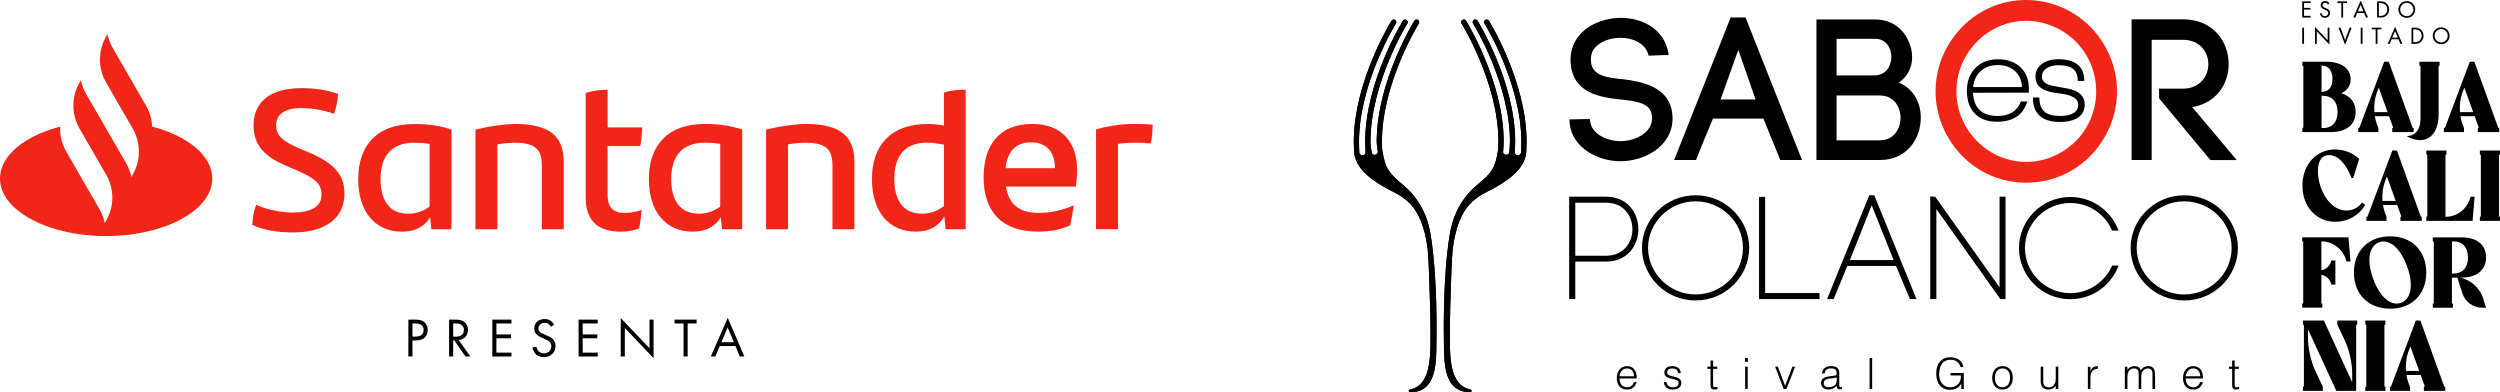 <?xml version="1.0" encoding="UTF-8"?>
<svg id="Capa_2" data-name="Capa 2" xmlns="http://www.w3.org/2000/svg" viewBox="0 0 1337.96 209.93">
  <defs>
    <style>
      .cls-1, .cls-2 {
        stroke-width: 0px;
      }

      .cls-2 {
        fill: #f22618;
      }
    </style>
  </defs>
  <g id="Layer_1" data-name="Layer 1">
    <g>
      <g>
        <g>
          <path class="cls-1" d="m796.84,11.09c-.42-.68-1.27-.86-1.93-.45-.66.41-.86,1.29-.44,1.96l.04.08.17.26c.15.24.35.58.63,1.05.53.93,1.3,2.3,2.23,4.05,1.85,3.46,4.32,8.43,6.79,14.38,4.94,11.91,9.87,27.76,9.87,43.42,0,3.98-.17,5.77-.17,5.77-.04.81-.76,1.45-1.67,1.45s-1.7-.68-1.7-1.51c0-.14.24-2.47.24-5.7,0-16.26-5.06-32.4-10.08-44.52-5.03-12.11-10.05-20.2-10.08-20.24-.41-.68-1.28-.86-1.94-.45-.66.41-.85,1.29-.43,1.96l.05.08.17.26c.14.24.35.58.62,1.05.53.93,1.3,2.3,2.23,4.04,1.85,3.46,4.32,8.44,6.8,14.39,4.95,11.91,9.88,27.76,9.87,43.42h0c0,1.77-.4,5.9-.4,5.9-.19.64-.82,1.12-1.6,1.12-.93,0-1.69-.68-1.69-1.51,0-.03.33-3.81.33-5.51,0-16.26-5.06-32.4-10.09-44.52-5.02-12.11-10.05-20.2-10.07-20.24-.42-.68-1.28-.86-1.95-.45-.66.41-.85,1.29-.44,1.96l.05.08.16.26c.14.24.35.58.61,1.05.54.93,1.32,2.3,2.24,4.04,1.86,3.46,4.32,8.44,6.8,14.39,4.96,11.91,9.89,27.76,9.87,43.42,0,1.21-.04,2.43-.1,3.63-.05.4-.12.82-.15,1.27-1.53,9.47-3.44,11.86-10.9,18.04-7.46,6.18-12.97,14.79-14.92,26.83-3.88,23.96-3.11,54.74-3.1,57.67.03,12.25.35,26.65,14.23,26.65.3,0,.54-.33.54-.75,0-.39-.26-.66-.54-.71-9.74-1.81-10.4-13.83-10.84-18.71-.71-7.65.41-47.08,1.3-56.4,3.15-24.85,13.52-28.03,21.61-32.39,14.54-7.84,17.19-14.62,17.69-19,.1-.81.12-1.51.12-2.09.07-1.35.13-2.68.13-4.03-.01-16.26-5.06-32.4-10.09-44.52-5.03-12.11-10.05-20.18-10.08-20.24Z"/>
          <path class="cls-1" d="m750.73,98.79c-7.45-6.18-9.35-8.57-10.9-18.04-.04-.46-.1-.87-.14-1.27-.07-1.2-.11-2.42-.11-3.63,0-15.66,4.93-31.51,9.87-43.42,2.48-5.95,4.95-10.93,6.8-14.39.92-1.74,1.7-3.11,2.24-4.04.26-.47.46-.81.62-1.05l.16-.26.05-.08c.4-.67.21-1.55-.45-1.96-.65-.42-1.52-.23-1.94.45-.03.04-5.04,8.13-10.06,20.24-5.04,12.12-10.08,28.26-10.09,44.52,0,1.7.63,5.49.63,5.51,0,.83-.75,1.51-1.7,1.51-.78,0-1.4-.47-1.59-1.12,0,0-.7-4.14-.7-5.9h.03c0-15.66,4.91-31.51,9.86-43.42,2.47-5.95,4.94-10.93,6.79-14.39.94-1.74,1.7-3.11,2.23-4.04.27-.47.49-.81.63-1.05l.16-.26.06-.08c.41-.67.22-1.55-.44-1.96-.67-.42-1.53-.23-1.95.45-.02.04-5.05,8.13-10.07,20.24-5.03,12.12-10.09,28.26-10.09,44.52,0,3.24.23,5.57.23,5.7,0,.84-.76,1.51-1.69,1.51s-1.64-.64-1.69-1.45c0,0-.16-1.79-.16-5.77,0-15.66,4.92-31.51,9.86-43.42,2.47-5.95,4.95-10.93,6.8-14.38.94-1.75,1.7-3.11,2.24-4.05.27-.47.47-.81.63-1.05l.15-.26.07-.08c.4-.67.2-1.55-.46-1.96-.66-.42-1.51-.23-1.92.45-.04.06-5.05,8.13-10.09,20.24-5.03,12.12-10.07,28.26-10.08,44.52,0,1.35.06,2.68.13,4.03,0,.58.04,1.27.13,2.09.48,4.38,3.14,11.17,17.68,19,8.1,4.35,18.46,7.54,21.62,32.39.87,9.32,2.01,48.75,1.29,56.4-.46,4.88-1.12,16.9-10.84,18.71-.3.06-.55.33-.55.71,0,.42.24.75.55.75,13.87,0,14.19-14.4,14.22-26.65,0-2.92.78-33.71-3.1-57.67-1.94-12.04-7.47-20.65-14.92-26.83Z"/>
          <path class="cls-1" d="m796.84,11.09c-.42-.68-1.27-.86-1.93-.45-.66.41-.86,1.29-.44,1.96l.04.08.17.26c.15.24.35.58.63,1.05.53.93,1.3,2.3,2.23,4.05,1.85,3.46,4.32,8.43,6.79,14.38,4.94,11.91,9.87,27.76,9.87,43.42,0,3.98-.17,5.77-.17,5.77-.04.81-.76,1.45-1.67,1.45s-1.7-.68-1.7-1.51c0-.14.24-2.47.24-5.7,0-16.26-5.06-32.4-10.08-44.52-5.03-12.11-10.05-20.2-10.08-20.24-.41-.68-1.28-.86-1.94-.45-.66.41-.85,1.29-.43,1.96l.05.08.17.26c.14.24.35.58.62,1.05.53.93,1.3,2.3,2.23,4.04,1.85,3.46,4.32,8.44,6.8,14.39,4.95,11.91,9.88,27.76,9.87,43.42h0c0,1.77-.4,5.9-.4,5.9-.19.64-.82,1.12-1.6,1.12-.93,0-1.69-.68-1.69-1.51,0-.03.33-3.81.33-5.51,0-16.26-5.06-32.4-10.09-44.52-5.02-12.11-10.05-20.2-10.07-20.24-.42-.68-1.28-.86-1.95-.45-.66.41-.85,1.29-.44,1.96l.05.08.16.26c.14.24.35.58.61,1.05.54.93,1.32,2.3,2.24,4.04,1.86,3.46,4.32,8.44,6.8,14.39,4.96,11.91,9.89,27.76,9.87,43.42,0,1.21-.04,2.43-.1,3.63-.05.4-.12.82-.15,1.27-1.53,9.47-3.44,11.86-10.9,18.04-7.46,6.18-12.97,14.79-14.92,26.83-3.88,23.96-3.11,54.74-3.1,57.67.03,12.25.35,26.65,14.23,26.65.3,0,.54-.33.54-.75,0-.39-.26-.66-.54-.71-9.74-1.81-10.4-13.83-10.84-18.71-.71-7.65.41-47.08,1.3-56.4,3.15-24.85,13.52-28.03,21.61-32.39,14.54-7.84,17.19-14.62,17.69-19,.1-.81.12-1.51.12-2.09.07-1.35.13-2.68.13-4.03-.01-16.26-5.06-32.4-10.09-44.52-5.03-12.11-10.05-20.18-10.08-20.24Z"/>
          <path class="cls-1" d="m750.73,98.79c-7.45-6.18-9.35-8.57-10.9-18.04-.04-.46-.1-.87-.14-1.27-.07-1.2-.11-2.42-.11-3.63,0-15.66,4.93-31.51,9.87-43.42,2.48-5.95,4.95-10.93,6.8-14.39.92-1.74,1.7-3.11,2.24-4.04.26-.47.46-.81.62-1.05l.16-.26.05-.08c.4-.67.21-1.55-.45-1.96-.65-.42-1.52-.23-1.94.45-.03.04-5.04,8.13-10.06,20.24-5.04,12.12-10.08,28.26-10.09,44.52,0,1.7.63,5.49.63,5.51,0,.83-.75,1.51-1.7,1.51-.78,0-1.4-.47-1.59-1.12,0,0-.7-4.14-.7-5.9h.03c0-15.66,4.91-31.51,9.86-43.42,2.47-5.95,4.94-10.93,6.79-14.39.94-1.74,1.7-3.11,2.23-4.04.27-.47.49-.81.63-1.05l.16-.26.06-.08c.41-.67.22-1.55-.44-1.96-.67-.42-1.53-.23-1.95.45-.02.04-5.05,8.13-10.07,20.24-5.03,12.12-10.09,28.26-10.09,44.52,0,3.24.23,5.57.23,5.7,0,.84-.76,1.51-1.69,1.51s-1.64-.64-1.69-1.45c0,0-.16-1.79-.16-5.77,0-15.66,4.92-31.51,9.86-43.42,2.47-5.95,4.95-10.93,6.8-14.38.94-1.75,1.7-3.11,2.24-4.05.27-.47.47-.81.63-1.05l.15-.26.07-.08c.4-.67.2-1.55-.46-1.96-.66-.42-1.51-.23-1.92.45-.04.06-5.05,8.13-10.09,20.24-5.03,12.12-10.07,28.26-10.08,44.52,0,1.35.06,2.68.13,4.03,0,.58.04,1.27.13,2.09.48,4.38,3.14,11.17,17.68,19,8.1,4.35,18.46,7.54,21.62,32.39.87,9.32,2.01,48.75,1.29,56.4-.46,4.88-1.12,16.9-10.84,18.71-.3.06-.55.33-.55.71,0,.42.24.75.55.75,13.87,0,14.19-14.4,14.22-26.65,0-2.92.78-33.71-3.1-57.67-1.94-12.04-7.47-20.65-14.92-26.83Z"/>
        </g>
        <g>
          <path class="cls-1" d="m867.26,75.54c-6.99,0-15.49-3.67-16.24-10.67v.44l-.12-1.62-10.95.2.09,2.05c1.4,13.46,15.5,20.35,27.12,20.35,13.56,0,27.98-8.4,27.98-22.94,0-1.48-.22-3.32-.55-4.95-2.91-12.03-15.7-14.73-26.05-16.02-8.06-.74-16.56-1.71-17.1-9.46-.21-2.58.33-5.05,1.83-7,3.03-3.86,8.61-5.59,13.67-5.69,6.57-.12,13.88,2.8,15.38,9.56l10.76-.42c-1.94-13.77-13.98-19.8-25.59-19.8-8.72,0-17.76,3.45-22.82,10-3.23,4.2-4.52,9.25-4.08,14.31v-.12c1.19,15.72,14.96,18.3,26.68,19.49,7.54.75,15.28,1.72,16.58,7.41.2.98.31,1.83.31,2.58,0,7.76-8.81,12.29-16.89,12.29Z"/>
          <path class="cls-1" d="m916.76,63.46h26.99l9.03,22.18h11.63l-30.23-76.3h-7.95l-30.25,76.3h11.73c2.37-6.24,6.14-15.28,9.05-22.18Zm13.55-36.77l9.24,26.56h-18.72l9.48-26.56Z"/>
          <path class="cls-1" d="m1016.25,44.21c7.53-5.38,8.51-13.99,5.5-21.41-2.81-6.98-8.83-12.38-18.29-12.38h-31.32v75.22h34c14.42,0,21.84-11.4,21.84-22.71,0-7.09-3.1-15.05-11.73-18.72Zm-33.35-23.45h20.56c11.82,0,11.61,19.59-.21,19.59h-20.35v-19.59Zm23.24,54.33h-23.24v-23.99h23.24c7.31,0,10.99,6.01,10.99,11.94s-3.67,12.05-10.99,12.05Z"/>
          <path class="cls-1" d="m1151.53,21.31h16.69c9.13,0,13.66,6.57,13.66,13.02s-4.52,13.12-13.66,13.12h-12.71v5.15l27.43,33.05h14.11l-23.78-28.3c12.91-2.26,19.48-12.38,19.48-23.02,0-11.94-8.18-24-24.52-24h-27.44v75.31h10.75V21.31Z"/>
          <path class="cls-1" d="m1078.49,62.93c3.05-1.66,5.22-4.54,6.47-8.63h-3.39c-2.01,5.19-6.18,7.77-12.49,7.77-8.33,0-12.71-4.12-13.16-12.41l29.89-.08v-2.28c0-4.75-1.52-8.54-4.51-11.34-3.02-2.83-7.02-4.23-12.03-4.23s-9.06,1.55-12.07,4.64c-3.03,3.11-4.55,7.17-4.55,12.19s1.32,9.09,3.98,11.96c2.83,3.1,6.96,4.64,12.3,4.64,3.71,0,6.9-.74,9.55-2.23Zm-18.36-24.97c2.39-2.1,5.43-3.14,9.14-3.14s6.72,1.04,9.05,3.14c2.33,2.09,3.61,4.98,3.83,8.63h-26.17c.41-3.65,1.78-6.54,4.15-8.63Z"/>
          <path class="cls-1" d="m1109.1,60.84c-1.71.83-3.85,1.23-6.49,1.23-3.87,0-6.7-.77-8.49-2.35-1.79-1.56-2.69-4.08-2.69-7.52h-3.45c0,8.72,4.86,13.08,14.57,13.08,3.57,0,6.51-.63,8.84-1.88,2.85-1.61,4.3-4.08,4.3-7.38,0-4.72-3.19-7.62-9.55-8.71-3.49-.61-5.8-1.02-6.93-1.25-4.27-.73-6.41-2.43-6.41-5.04,0-1.98.96-3.56,2.88-4.69,1.64-.97,3.68-1.44,6.07-1.44,3.58,0,6.17.65,7.77,1.99,1.63,1.33,2.43,3.49,2.43,6.44h3.53c0-7.75-4.69-11.64-14.05-11.64-3.23,0-5.96.73-8.17,2.22-2.62,1.67-3.93,4.09-3.93,7.12,0,4.67,3.27,7.5,9.82,8.52,4.04.59,6.23.94,6.54,1.03,4.36,1,6.54,2.83,6.54,5.45,0,2.13-1.03,3.73-3.14,4.82Z"/>
          <path class="cls-1" d="m859.55,105.27h-19.76v54.79h3.28v-20.06h16.48c5.68,0,10.07-2.17,12.96-5.46,2.89-3.28,4.32-7.6,4.32-11.91,0-4.31-1.43-8.63-4.32-11.91-2.89-3.28-7.29-5.46-12.96-5.45Zm10.56,27.18c-2.34,2.64-5.79,4.4-10.56,4.41h-16.48v-28.37h16.48c4.78.01,8.22,1.77,10.56,4.4,2.33,2.64,3.53,6.21,3.53,9.78s-1.19,7.14-3.53,9.77Z"/>
          <path class="cls-1" d="m907.41,104.51c-7.86,0-15.09,3.14-20.24,8.29-5.13,5.08-8.42,12.11-8.42,19.85s3.29,14.79,8.42,19.86c5.15,5.16,12.38,8.28,20.24,8.28,7.94,0,15.1-3.12,20.31-8.27,5.14-5.09,8.43-12.12,8.43-19.87s-3.29-14.78-8.43-19.85c-5.22-5.16-12.37-8.3-20.31-8.29Zm18.03,45.68c-4.62,4.56-11.03,7.39-18.03,7.39s-13.32-2.82-17.94-7.39c-4.55-4.51-7.45-10.65-7.45-17.53s2.89-13.02,7.45-17.53c4.63-4.56,10.95-7.39,17.94-7.39s13.4,2.83,18.03,7.39c4.54,4.5,7.36,10.65,7.36,17.53s-2.82,13.03-7.36,17.53Z"/>
          <polygon class="cls-1" points="944.67 105.35 942.41 105.35 941.4 105.35 941.4 160.06 942.41 160.06 972.78 160.06 973.79 160.06 973.79 157.84 973.79 156.83 944.67 156.83 944.67 105.35"/>
          <path class="cls-1" d="m1001.76,104.51l-.06-.14-.06.14h-1.23l-22.58,55.55h3.5l7.35-17.72h26.05l7.44,17.72h3.49l-22.57-55.55h-1.33Zm-11.72,34.68l11.66-29.34,11.75,29.34h-23.42Z"/>
          <polygon class="cls-1" points="1036.31 111.88 1070.54 160.06 1072.12 160.06 1072.16 160.11 1072.16 160.06 1072.31 160.06 1073.33 160.06 1073.33 105.27 1071.14 105.27 1070.13 105.27 1070.13 153.75 1035.69 105.31 1034.13 105.2 1033.03 105.12 1033.03 160.06 1034.05 160.06 1035.29 160.06 1036.31 160.06 1036.31 111.88"/>
          <path class="cls-1" d="m1108.02,108.65c6.7,0,12.79,2.67,17.17,7.09,2.01,2.02,3.72,4.43,4.9,7.08l.26.6h3.52l-.6-1.4c-1.37-3.22-3.38-6.11-5.79-8.53-4.98-5.01-11.83-8.07-19.46-8.07s-14.48,3.06-19.46,8.07c-4.89,4.92-8.04,11.73-8.04,19.25s3.15,14.4,8.04,19.32c4.98,5.01,11.83,8.07,19.46,8.07s14.48-3.06,19.46-8.07c2.41-2.42,4.42-5.31,5.79-8.53l.6-1.4h-3.52l-.26.6c-1.18,2.66-2.89,4.97-4.9,7.01-4.39,4.41-10.48,7.16-17.17,7.16s-12.78-2.75-17.17-7.16h0c-4.38-4.35-7.14-10.35-7.14-17s2.76-12.58,7.14-17.01c4.39-4.41,10.48-7.09,17.17-7.09Z"/>
          <path class="cls-1" d="m1189.25,112.81c-5.21-5.16-12.38-8.3-20.31-8.29-7.87,0-15.1,3.14-20.25,8.29h0c-5.13,5.08-8.43,12.1-8.43,19.85s3.29,14.79,8.43,19.86c5.15,5.16,12.38,8.28,20.25,8.28,7.94,0,15.1-3.12,20.31-8.27,5.13-5.09,8.44-12.12,8.44-19.87s-3.31-14.78-8.43-19.85Zm-2.3,37.39c-4.61,4.56-11.01,7.39-18.01,7.39s-13.33-2.82-17.96-7.39c-4.55-4.51-7.45-10.65-7.45-17.53s2.89-13.02,7.45-17.53c4.63-4.56,10.95-7.39,17.96-7.39s13.4,2.83,18.01,7.39c4.56,4.51,7.38,10.65,7.38,17.53s-2.82,13.03-7.38,17.53Z"/>
          <path class="cls-1" d="m874.6,197.63c-.93-1.13-2.22-1.69-3.86-1.69-.86,0-1.62.16-2.3.49-.67.33-1.24.78-1.71,1.36-.47.57-.83,1.25-1.08,2.01-.25.77-.38,1.59-.38,2.46s.11,1.69.32,2.45c.21.76.54,1.42.99,1.98.44.56,1.01,1,1.7,1.32.69.32,1.51.48,2.46.48.75,0,1.41-.1,1.97-.3.57-.2,1.06-.48,1.47-.84.42-.36.76-.78,1.04-1.26.28-.48.5-1.01.67-1.57h-1.54c-.21.87-.64,1.55-1.29,2.02-.64.48-1.42.71-2.32.71-.66,0-1.24-.13-1.75-.38-.5-.25-.92-.59-1.25-1.01-.33-.42-.58-.92-.75-1.49-.17-.57-.25-1.18-.25-1.83h9.24c.02-2.14-.44-3.78-1.38-4.91Zm-7.86,3.76c.06-.57.19-1.1.39-1.61.2-.51.46-.95.79-1.33.33-.38.73-.69,1.19-.92.47-.23,1.01-.35,1.62-.35s1.16.11,1.63.33c.47.22.87.52,1.18.9.31.38.55.82.71,1.33.16.51.24,1.06.24,1.64h-7.77Z"/>
          <path class="cls-1" d="m897.87,202.2c-.57-.25-1.18-.45-1.84-.59-.66-.14-1.27-.29-1.84-.47-.57-.18-1.04-.41-1.41-.69-.38-.28-.56-.69-.56-1.23,0-.61.23-1.11.69-1.48.46-.38,1.13-.56,2-.56s1.6.19,2.17.56c.57.38.92,1.02,1.04,1.94h1.4c-.17-1.35-.65-2.31-1.46-2.88-.8-.57-1.85-.86-3.14-.86s-2.36.32-3.09.95c-.73.64-1.09,1.45-1.09,2.45,0,.78.19,1.39.56,1.82.37.43.85.76,1.41.99.57.23,1.18.4,1.84.52.66.11,1.27.25,1.84.41.57.16,1.04.38,1.41.67.38.28.56.72.56,1.3,0,.29-.06.57-.18.83-.12.26-.3.49-.54.7-.24.21-.54.37-.91.49-.37.12-.81.18-1.31.18-1.04,0-1.84-.21-2.4-.63-.56-.42-.95-1.14-1.16-2.17h-1.4c.03.57.15,1.1.37,1.59.21.49.51.92.9,1.29.38.37.85.66,1.39.86.54.21,1.17.31,1.87.31s1.35-.07,1.94-.22c.59-.15,1.1-.36,1.53-.65.43-.29.77-.66,1.01-1.09.24-.44.37-.94.37-1.51,0-.77-.19-1.36-.56-1.79-.38-.43-.85-.77-1.41-1.02Z"/>
          <path class="cls-1" d="m918.02,207.24c-.29,0-.52-.03-.68-.09s-.28-.16-.36-.3c-.08-.14-.12-.31-.14-.53-.02-.21-.02-.47-.02-.76v-8.16h2.23v-1.15h-2.23v-3.31h-1.38v3.31h-1.68v1.15h1.68v8.71c0,.89.18,1.5.54,1.85.36.34.88.52,1.58.52.34,0,.64-.04.92-.12.28-.08.5-.13.67-.16v-1.13c-.18.05-.37.08-.56.11-.19.03-.38.05-.56.05Z"/>
          <rect class="cls-1" x="933.97" y="196.26" width="1.38" height="11.9"/>
          <rect class="cls-1" x="933.9" y="191.62" width="1.52" height="2.04"/>
          <polygon class="cls-1" points="955.36 206.46 951.5 196.26 950.01 196.26 954.56 208.16 956.1 208.16 960.72 196.26 959.22 196.26 955.36 206.46"/>
          <path class="cls-1" d="m984.63,207.14c-.19-.15-.29-.49-.29-1.02v-6.48c0-.69-.11-1.27-.33-1.75-.22-.47-.53-.85-.92-1.14-.39-.28-.85-.49-1.38-.62-.53-.13-1.09-.2-1.69-.2-.64,0-1.25.07-1.83.22-.57.15-1.08.38-1.52.69-.44.31-.79.72-1.07,1.22-.28.5-.44,1.1-.48,1.8h1.4c.06-.52.19-.95.38-1.3s.44-.62.74-.83c.3-.21.65-.35,1.04-.44.4-.08.84-.13,1.31-.13,1.07,0,1.83.23,2.29.68.45.45.68,1.03.68,1.74,0,.21-.03.45-.08.7-.05.25-.19.43-.42.54-.23.11-.52.19-.88.25-.36.06-.67.11-.93.14l-1.91.25c-2.77.37-4.16,1.56-4.16,3.58,0,.58.11,1.08.32,1.51.21.42.51.78.87,1.07.37.29.79.51,1.27.64.48.14.99.21,1.5.21.87,0,1.69-.17,2.44-.51.75-.34,1.42-.83,2-1.47,0,.21.02.42.05.61.03.19.09.37.17.53.08.16.19.3.33.41.14.12.32.19.55.22.2.05.41.07.62.07.2,0,.4-.03.61-.09.21-.06.36-.11.47-.14v-1.08c-.58.21-.97.25-1.16.1Zm-1.66-3.37c0,.6-.12,1.11-.37,1.55-.25.44-.57.8-.98,1.08-.41.28-.87.49-1.39.63-.52.14-1.06.21-1.61.21-.32,0-.64-.04-.95-.13-.32-.08-.59-.21-.83-.39-.24-.18-.43-.4-.57-.67-.15-.27-.22-.59-.22-.95,0-.81.29-1.42.88-1.82.59-.4,1.41-.64,2.47-.71.6-.05,1.19-.11,1.79-.18.6-.08,1.19-.24,1.77-.48v1.86Z"/>
          <rect class="cls-1" x="1000.57" y="191.62" width="1.38" height="16.54"/>
          <path class="cls-1" d="m1043.91,200.95h5.58c-.02.63-.07,1.23-.17,1.79-.1.57-.28,1.11-.54,1.63-.28.54-.6.99-.99,1.36-.38.37-.8.67-1.24.9-.44.23-.9.39-1.38.49-.48.1-.93.15-1.38.15-.95,0-1.8-.18-2.54-.55-.74-.37-1.37-.87-1.88-1.49-.51-.63-.91-1.36-1.17-2.18-.27-.83-.4-1.7-.4-2.62,0-1.16.12-2.23.36-3.21.24-.97.61-1.81,1.12-2.5.5-.7,1.15-1.24,1.93-1.62.78-.38,1.72-.57,2.8-.57.61,0,1.2.09,1.77.26.57.18,1.08.43,1.54.76.46.33.85.74,1.18,1.23.33.49.56,1.04.7,1.65h1.61c-.18-.89-.48-1.66-.9-2.31-.41-.65-.92-1.19-1.53-1.63-.6-.44-1.29-.76-2.04-.98-.76-.21-1.58-.32-2.45-.32-1.3,0-2.43.22-3.39.67-.96.44-1.76,1.05-2.39,1.83-.64.77-1.11,1.69-1.41,2.73-.31,1.05-.46,2.18-.46,3.39,0,1.47.18,2.76.54,3.86.36,1.1.86,2.02,1.5,2.75.64.73,1.41,1.28,2.3,1.64.89.37,1.85.55,2.9.55.81,0,1.54-.08,2.18-.23.64-.15,1.21-.37,1.7-.65.49-.28.92-.63,1.3-1.03.37-.41.71-.85,1-1.34v2.83h1.33v-8.55h-7.08v1.33Z"/>
          <path class="cls-1" d="m1075.85,197.76c-.46-.56-1.03-1-1.72-1.33-.69-.33-1.5-.49-2.44-.49s-1.72.16-2.41.49c-.69.33-1.26.78-1.72,1.34-.46.57-.81,1.23-1.03,1.99-.23.76-.34,1.57-.34,2.45,0,1.04.14,1.95.44,2.74.29.78.69,1.43,1.18,1.95.5.52,1.08.91,1.75,1.17.67.26,1.38.4,2.15.41.83,0,1.58-.15,2.26-.45.68-.3,1.26-.72,1.75-1.28.48-.55.85-1.21,1.11-1.98.26-.77.39-1.62.39-2.57,0-.87-.11-1.69-.33-2.46-.22-.77-.56-1.43-1.02-1.99Zm-.34,6.31c-.15.6-.39,1.13-.71,1.61-.32.47-.74.85-1.25,1.14-.51.28-1.13.43-1.85.43-.66,0-1.24-.12-1.75-.37-.51-.25-.93-.59-1.26-1.03-.34-.44-.59-.98-.77-1.6-.18-.62-.26-1.3-.26-2.03,0-.64.08-1.27.23-1.87.15-.61.39-1.14.71-1.61.32-.47.74-.84,1.25-1.13.51-.28,1.13-.43,1.85-.43s1.36.13,1.86.39c.5.26.92.62,1.24,1.07.32.45.56.98.71,1.6.15.61.23,1.27.23,1.98,0,.64-.08,1.26-.23,1.86Z"/>
          <path class="cls-1" d="m1100.2,202.74c0,.66-.08,1.26-.25,1.82-.17.55-.41,1.03-.71,1.42-.31.4-.68.71-1.14.93-.45.22-.96.33-1.53.33-1.09,0-1.87-.27-2.34-.82-.48-.54-.71-1.33-.71-2.36v-7.81h-1.38v7.84c0,.63.07,1.21.22,1.73.15.53.38.99.71,1.39.33.4.76.71,1.3.93.54.22,1.2.33,2,.33.52,0,.98-.07,1.38-.2.4-.13.75-.29,1.04-.48.3-.19.56-.4.79-.63.23-.23.44-.45.62-.67v1.65h1.38v-11.9h-1.38v6.48Z"/>
          <path class="cls-1" d="m1118.82,198.49h-.05v-2.23h-1.38v11.9h1.38v-5.84c0-.66.06-1.29.17-1.9.11-.61.32-1.13.62-1.57.3-.44.7-.8,1.21-1.06.51-.26,1.15-.38,1.93-.37v-1.49c-1,0-1.8.19-2.4.56-.61.38-1.1,1.04-1.48,1.99Z"/>
          <path class="cls-1" d="m1152.73,197.4c-.26-.44-.63-.79-1.11-1.06-.48-.27-1.13-.4-1.94-.4-.86,0-1.62.19-2.29.56-.67.38-1.2.95-1.6,1.73-.12-.32-.27-.62-.45-.9-.18-.28-.4-.52-.67-.72-.27-.21-.59-.37-.98-.49-.38-.12-.85-.18-1.4-.18-.78,0-1.5.18-2.16.54-.66.36-1.16.88-1.52,1.57h-.05v-1.79h-1.38v11.9h1.38v-6.41c0-.24.01-.51.03-.8.02-.29.07-.58.13-.87.06-.29.14-.57.24-.84.1-.27.23-.5.38-.7.35-.46.76-.8,1.23-1.02.47-.22.95-.33,1.46-.33.98,0,1.65.25,2.01.74.36.49.54,1.16.54,2.02v8.23h1.38v-6.41c0-.24.01-.51.03-.8.02-.29.07-.58.13-.87.06-.29.14-.57.24-.84s.23-.5.38-.7c.35-.46.76-.8,1.23-1.02.47-.22.95-.33,1.46-.33.98,0,1.65.25,2.01.74.36.49.54,1.16.54,2.02v8.23h1.38v-7.51c0-.6-.04-1.18-.13-1.75-.08-.57-.26-1.07-.52-1.5Z"/>
          <path class="cls-1" d="m1177.64,197.63c-.93-1.13-2.22-1.69-3.86-1.69-.86,0-1.62.16-2.3.49-.67.33-1.24.78-1.71,1.36-.47.57-.83,1.25-1.08,2.01-.25.77-.38,1.59-.38,2.46s.11,1.69.32,2.45c.21.76.54,1.42.99,1.98.44.56,1.01,1,1.7,1.32.69.32,1.51.48,2.46.48.75,0,1.41-.1,1.97-.3.57-.2,1.06-.48,1.47-.84.42-.36.76-.78,1.04-1.26.28-.48.5-1.01.67-1.57h-1.54c-.21.87-.64,1.55-1.29,2.02-.64.48-1.42.71-2.32.71-.66,0-1.24-.13-1.75-.38-.5-.25-.92-.59-1.25-1.01-.33-.42-.58-.92-.75-1.49-.17-.57-.25-1.18-.25-1.83h9.24c.02-2.14-.44-3.78-1.38-4.91Zm-7.86,3.76c.06-.57.19-1.1.39-1.61.2-.51.46-.95.79-1.33.33-.38.73-.69,1.19-.92.47-.23,1.01-.35,1.62-.35s1.16.11,1.63.33c.47.22.87.52,1.18.9.31.38.55.82.71,1.33.16.51.24,1.06.24,1.64h-7.77Z"/>
          <path class="cls-1" d="m1197.74,207.2c-.19.03-.38.05-.56.05-.29,0-.52-.03-.68-.09-.16-.06-.28-.16-.36-.3-.08-.14-.12-.31-.14-.53-.02-.21-.02-.47-.02-.76v-8.16h2.23v-1.15h-2.23v-3.31h-1.38v3.31h-1.68v1.15h1.68v8.71c0,.89.18,1.5.54,1.85.36.34.88.52,1.58.52.34,0,.64-.04.92-.12.28-.08.5-.13.67-.16v-1.13c-.18.05-.37.08-.56.11Z"/>
          <path class="cls-2" d="m1084.37,97.79c13.48,0,25.61-5.46,34.46-14.43,8.58-8.86,14.16-20.99,14.16-34.47s-5.58-25.59-14.16-34.45c-8.85-8.84-20.98-14.44-34.46-14.44s-25.61,5.6-34.31,14.44c-8.6,8.86-14.18,20.97-14.18,34.45s5.58,25.61,14.18,34.47c8.7,8.97,20.97,14.43,34.31,14.43Zm-26.31-75.5c6.77-6.88,16.18-11.16,26.3-11.16s19.69,4.27,26.61,11.16c6.6,6.77,10.87,16.02,10.87,26.6s-4.27,19.84-10.87,26.6c-6.92,6.9-16.47,11.16-26.61,11.16s-19.52-4.26-26.3-11.16c-6.75-6.77-11.01-16.18-11.01-26.6s4.25-19.83,11.01-26.6Z"/>
        </g>
        <g>
          <g>
            <path class="cls-1" d="m1236.62,1.64h-3.54v2.57h3.43v.91h-3.43v3.37h3.54v.91h-4.5V.73h4.5v.91Z"/>
            <path class="cls-1" d="m1245.9,2.44c-.12-.23-.31-.49-.51-.65-.17-.13-.48-.3-.97-.3-.86,0-1.46.53-1.46,1.34,0,.34.09.53.33.75.26.26.58.4.91.55l.83.36c.51.22.98.46,1.34.82.44.44.62.95.62,1.57,0,1.6-1.18,2.66-2.74,2.66-.57,0-1.29-.12-1.89-.7-.43-.42-.69-1.01-.81-1.53l.94-.26c.06.45.27.84.52,1.1.38.38.81.48,1.25.48,1.18,0,1.74-.84,1.74-1.72,0-.39-.12-.73-.43-1.01-.25-.23-.58-.39-1.04-.6l-.78-.36c-.34-.16-.77-.34-1.16-.72-.38-.36-.6-.77-.6-1.42,0-1.34,1.03-2.24,2.43-2.24.53,0,.96.1,1.39.39.35.23.65.58.84.96l-.77.51Z"/>
            <path class="cls-1" d="m1253.99,1.64v7.76h-.96V1.64h-2.11v-.91h5.17v.91h-2.11Z"/>
            <path class="cls-1" d="m1265.23,6.95h-3.69l-1.04,2.44h-1.07l3.99-9.09,3.89,9.09h-1.07l-1.01-2.44Zm-.38-.91l-1.46-3.47-1.48,3.47h2.94Z"/>
            <path class="cls-1" d="m1272.17.73h1.77c.87,0,2.11.09,3.2,1.01.79.66,1.48,1.77,1.48,3.33,0,1.82-.9,2.8-1.52,3.33-.79.68-1.62,1-3.17,1h-1.75V.73Zm.96,7.76h.84c.69,0,1.64-.08,2.48-.78.65-.55,1.17-1.4,1.17-2.64,0-2.08-1.46-3.43-3.65-3.43h-.84v6.85Z"/>
            <path class="cls-1" d="m1283.56,5.07c0-2.59,2.02-4.48,4.51-4.48s4.51,1.9,4.51,4.48-2,4.48-4.51,4.48-4.51-1.91-4.51-4.48Zm.99,0c0,1.99,1.57,3.57,3.52,3.57s3.52-1.59,3.52-3.57-1.57-3.57-3.52-3.57-3.52,1.59-3.52,3.57Z"/>
          </g>
          <g>
            <path class="cls-1" d="m1233.08,14.8v8.67h-.96v-8.67h.96Z"/>
            <path class="cls-1" d="m1238.96,23.47v-9.03l6.76,7.08v-6.72h.96v9.06l-6.76-7.08v6.69h-.96Z"/>
            <path class="cls-1" d="m1252.61,14.8l2.44,6.62,2.44-6.62h1.07l-3.51,9.19-3.51-9.19h1.07Z"/>
            <path class="cls-1" d="m1264.38,14.8v8.67h-.96v-8.67h.96Z"/>
            <path class="cls-1" d="m1272.39,15.71v7.76h-.96v-7.76h-2.11v-.91h5.17v.91h-2.11Z"/>
            <path class="cls-1" d="m1283.64,21.03h-3.69l-1.04,2.44h-1.07l3.99-9.09,3.89,9.09h-1.07l-1.01-2.44Zm-.38-.91l-1.46-3.47-1.48,3.47h2.94Z"/>
            <path class="cls-1" d="m1290.58,14.8h1.77c.87,0,2.11.09,3.2,1.01.79.66,1.48,1.77,1.48,3.33,0,1.82-.9,2.8-1.52,3.33-.79.68-1.62,1-3.17,1h-1.75v-8.67Zm.96,7.76h.84c.69,0,1.64-.08,2.48-.78.65-.55,1.17-1.4,1.17-2.64,0-2.08-1.46-3.43-3.65-3.43h-.84v6.85Z"/>
            <path class="cls-1" d="m1301.96,19.14c0-2.59,2.02-4.48,4.51-4.48s4.51,1.9,4.51,4.48-2,4.48-4.51,4.48-4.51-1.91-4.51-4.48Zm.99,0c0,1.99,1.57,3.57,3.52,3.57s3.52-1.59,3.52-3.57-1.57-3.57-3.52-3.57-3.52,1.59-3.52,3.57Z"/>
          </g>
          <g>
            <path class="cls-1" d="m1243.28,51.28c4.68,0,7.75,3.07,7.75,8.63s-3.07,8.63-7.75,8.63h-.83v-17.26h.83Zm-.52-16.12c3.69,0,5.56,2.96,5.56,7.07s-1.92,6.92-5.56,6.92h-.31v-13.99h.31Zm4.89,35.51c8.58,0,13.05-4.42,13.05-10.76,0-4.94-2.76-8.53-7.7-10.04,3.02-1.35,5.04-3.74,5.04-7.38,0-5.93-5.15-9.46-13.1-9.46h-12.74v2.13h.05c.26,0,.47.21.47.47v32.39c0,.26-.21.52-.47.52h-.05v2.13h15.44Z"/>
            <path class="cls-1" d="m1270.73,60.01c-.31-3.48.16-7.23,1.25-10.24l1.09-2.86,4.73,13.1h-7.07Zm9.98,8.01c.1.26-.05.52-.31.52h-.1v2.13h11.44v-2.13h-.05c-.26,0-.52-.16-.62-.52l-12.64-34.99h-2.44l-13.16,34.99c-.1.36-.36.52-.62.52h-.1v2.13h10.76v-2.13l-.94-2.5c-.42-1.25-.73-2.55-.94-3.85h7.59l2.13,5.82Z"/>
            <path class="cls-1" d="m1305.1,61.16v-25.53c0-.26.21-.47.47-.47h.05v-2.13h-10.76v2.13h.05c.36,0,.52.21.52.47v27.56c0,6.19-2.81,9.62-7.38,9.62,1.09.88,4.16,2.18,7.18,2.18,6.24,0,9.88-5.51,9.88-13.83Z"/>
            <path class="cls-1" d="m1316.54,60.01c-.31-3.48.16-7.23,1.25-10.24l1.09-2.86,4.73,13.1h-7.07Zm9.98,8.01c.1.26-.05.52-.31.52h-.1v2.13h11.44v-2.13h-.05c-.26,0-.52-.16-.62-.52l-12.64-34.99h-2.44l-13.16,34.99c-.1.36-.36.52-.62.52h-.1v2.13h10.76v-2.13l-.94-2.5c-.42-1.25-.73-2.55-.94-3.85h7.59l2.13,5.82Z"/>
            <path class="cls-1" d="m1262.61,85.02c-3.69-3.54-8.68-5.04-12.95-5.04-9.67,0-17.42,7.75-17.42,19.39s7.75,19.34,17.63,19.34c5.98,0,12.48-2.91,15.96-9.15l-1.72-1.14c-.26.52-3.12,4.26-8.37,4.26-9.26,0-15.24-11.91-15.24-21.11,0-5.72,2.29-8.58,5.98-8.58,5.41,0,9.62,5.88,11.96,12.27h.99l3.17-10.24Z"/>
            <path class="cls-1" d="m1275.09,107.53c-.31-3.48.16-7.23,1.25-10.24l1.09-2.86,4.73,13.1h-7.07Zm9.98,8.01c.1.26-.05.52-.31.52h-.1v2.13h11.44v-2.13h-.05c-.26,0-.52-.16-.62-.52l-12.64-34.99h-2.44l-13.16,34.99c-.1.36-.36.52-.62.52h-.1v2.13h10.76v-2.13l-.94-2.5c-.42-1.25-.73-2.55-.94-3.85h7.59l2.13,5.82Z"/>
            <path class="cls-1" d="m1309.3,82.68v-2.13h-10.76v2.13h.05c.26,0,.47.21.47.47v32.39c0,.26-.21.52-.47.52h-.05v2.13h24.75l1.09-12.9h-2.18l-.26.83c-1.77,5.93-7.02,9.88-13.16,9.93v-32.91c0-.26.21-.47.47-.47h.05Z"/>
            <path class="cls-1" d="m1337.9,116.06c-.26,0-.47-.16-.47-.52v-32.39c0-.26.21-.47.47-.47h.05v-2.13h-10.76v2.13h.05c.26,0,.47.21.47.47v32.39c0,.36-.21.52-.47.52h-.05v2.13h10.76v-2.13h-.05Z"/>
            <path class="cls-1" d="m1242.83,162.56c-.26,0-.47-.26-.47-.52v-14.98c2.44.42,4.42,2.18,5.2,4.68l.16.57h2.13v-12.9h-2.13l-.16.57c-.78,2.5-2.76,4.26-5.2,4.68v-15.5c6.14.05,11.39,4,13.16,9.88l.26.88h2.18l-1.09-12.9h-24.75v2.13h.05c.26,0,.47.21.47.47v32.39c0,.26-.21.52-.47.52h-.05v2.13h10.76v-2.13h-.05Z"/>
            <path class="cls-1" d="m1270.08,149.2c-3.59-9.72-2.29-17.52,3.22-19.55,5.41-1.98,11.39,3.17,14.92,12.9,3.59,9.72,2.29,17.52-3.22,19.5-5.41,2.03-11.44-3.17-14.92-12.84Zm-10.3-3.33c0,11.6,7.75,19.34,19.39,19.34s19.34-7.75,19.34-19.34-7.75-19.39-19.34-19.39-19.39,7.75-19.39,19.39Z"/>
            <path class="cls-1" d="m1313.08,129.18c4.68,0,7.75,3.07,7.75,8.63s-3.07,8.58-7.75,8.58h-.83v-17.21h.83Zm4.37,19.39c8.16,0,13.05-4.26,13.05-10.76s-4.47-10.76-13.05-10.76h-15.44v2.13h.05c.26,0,.47.21.47.47v32.39c0,.26-.21.52-.47.52h-.05v2.13h10.76v-2.13h-.05c-.26,0-.47-.26-.47-.52v-13.47h2.86l2.7,8.32c1.46,4.68,5.77,7.8,10.71,7.8h1.98l-1.66-5.25c-1.51-4.68-5.62-8.84-10.3-10.3l-1.87-.57h.78Z"/>
            <path class="cls-1" d="m1239.04,198.31c-2.29-4.99-3.85-11.96-3.85-17.42v-4.68l15.18,32.97h10.61v-35.05c0-.26.26-.47.52-.47h.05v-2.13h-10.66v2.13l4.11,8.74c2.29,4.94,3.85,11.91,3.85,17.42v4.73l-15.18-33.02h-11.18v2.13h.05c.26,0,.47.21.47.47v32.39c0,.26-.21.52-.47.52h-.05v2.13h10.66v-2.13l-4.11-8.74Z"/>
            <path class="cls-1" d="m1276.58,207.05c-.26,0-.47-.16-.47-.52v-32.39c0-.26.21-.47.47-.47h.05v-2.13h-10.76v2.13h.05c.26,0,.47.21.47.47v32.39c0,.36-.21.52-.47.52h-.05v2.13h10.76v-2.13h-.05Z"/>
            <path class="cls-1" d="m1287.65,198.52c-.31-3.48.16-7.23,1.25-10.24l1.09-2.86,4.73,13.1h-7.07Zm9.98,8.01c.1.26-.05.52-.31.52h-.1v2.13h11.44v-2.13h-.05c-.26,0-.52-.16-.62-.52l-12.64-34.99h-2.44l-13.16,34.99c-.1.36-.36.52-.62.52h-.1v2.13h10.76v-2.13l-.94-2.5c-.42-1.25-.73-2.55-.94-3.85h7.59l2.13,5.82Z"/>
          </g>
        </g>
      </g>
      <g>
        <path class="cls-2" d="m81.42,67.76c-.17-3.89-1.26-7.76-3.28-11.25l-17.79-30.81c-1.36-2.35-2.29-4.87-2.81-7.45l-.74,1.29c-4.4,7.62-4.4,17.02,0,24.64l14.23,24.65c4.4,7.63,4.4,17.02,0,24.65l-.74,1.29c-.52-2.58-1.46-5.1-2.81-7.45l-13.03-22.56-8.32-14.41c-1.36-2.35-2.29-4.87-2.81-7.45l-.74,1.29c-4.39,7.6-4.4,16.96-.04,24.57h0s14.27,24.72,14.27,24.72c4.4,7.63,4.4,17.02,0,24.65l-.74,1.29c-.52-2.58-1.46-5.1-2.81-7.45l-17.79-30.81c-2.39-4.13-3.48-8.78-3.28-13.39C13.14,72.74,0,83.3,0,95.53c0,17.01,25.43,30.81,56.8,30.81s56.8-13.79,56.8-30.81c0-12.23-13.14-22.8-32.18-27.77Zm53.63,52.6c.21-4.38.85-7.36,2.03-10.78,5.97,2.77,13.66,4.16,19.53,4.16,9.92,0,15.47-3.2,15.47-9.5s-4.05-9.07-14.08-13.44l-5.44-2.35c-10.03-4.38-16.86-10.03-16.86-21.34,0-12.16,8.43-19.95,25.71-19.95,6.94,0,13.44.96,19.53,3.09-.32,4.27-1.07,7.58-2.13,10.67-5.76-2.13-12.59-3.09-17.5-3.09-9.28,0-13.55,3.63-13.55,9.28s4.16,8.75,11.63,11.95l5.76,2.45c13.55,5.76,19.2,11.84,19.2,22.19,0,12.27-9.28,20.7-27.42,20.7-8.75,0-15.9-1.28-21.87-4.05Zm106.59-51v53.35h-10.78l-.64-6.4c-2.99,4.69-7.58,7.68-15.04,7.68-14.08,0-23.47-10.24-23.47-28.17s10.03-29.45,29.77-29.45c7.68,0,13.98.85,20.17,2.99Zm-11.74,41.18v-33.5c-2.45-.43-5.12-.64-8.43-.64-12.16,0-17.82,7.47-17.82,19.42,0,10.88,4.37,18.56,14.83,18.56,4.59,0,8.32-1.49,11.42-3.84Zm71.81-23.69v35.85h-11.74v-33.82c0-8.43-2.77-12.48-14.51-12.48-2.77,0-6.08.32-9.28.85v45.45h-11.74v-53.35c7.47-1.81,15.68-2.99,21.34-2.99,19.63,0,25.93,7.57,25.93,20.49Zm32.54,27.1c3.41,0,6.62-.64,9.18-1.6-.32,3.2-.75,6.83-1.39,9.92-3.2,1.28-6.61,1.71-9.92,1.71-11.42,0-18.67-5.23-18.67-18.24v-56.01c3.63-1.17,8.11-1.71,11.74-1.71v20.17h18.56c-.21,3.63-.53,6.94-1.07,10.03h-17.5v26.14c0,6.93,3.41,9.6,9.07,9.6Zm62.95-44.6v53.35h-10.78l-.64-6.4c-2.99,4.69-7.58,7.68-15.04,7.68-14.08,0-23.47-10.24-23.47-28.17s10.03-29.45,29.77-29.45c7.68,0,13.98.85,20.17,2.99Zm-11.74,41.18v-33.5c-2.45-.43-5.12-.64-8.43-.64-12.16,0-17.82,7.47-17.82,19.42,0,10.88,4.38,18.56,14.83,18.56,4.59,0,8.32-1.49,11.42-3.84Zm71.81-23.69v35.85h-11.74v-33.82c0-8.43-2.77-12.48-14.51-12.48-2.77,0-6.08.32-9.28.85v45.45h-11.74v-53.35c7.47-1.81,15.68-2.99,21.34-2.99,19.63,0,25.93,7.57,25.93,20.49Zm59.54-38.84v74.69h-10.78l-.64-6.83c-2.99,5.01-7.58,8.11-15.26,8.11-14.08,0-23.47-10.24-23.47-28.17s10.03-29.45,29.77-29.45c3.09,0,5.97.32,8.75.85v-17.6c3.63-1.28,7.79-1.6,11.63-1.6Zm-11.63,62.31v-32.86c-3.09-.64-6.29-1.07-9.39-1.07-11.63,0-17.18,7.26-17.18,19.42,0,10.88,4.37,18.56,14.83,18.56,4.69,0,8.54-1.6,11.74-4.06Zm70.63-10.46h-37.45c1.49,9.5,7.04,14.08,17.5,14.08,6.4,0,12.91-1.39,18.78-4.05-.43,3.09-1.07,7.15-1.81,10.67-5.33,2.45-10.99,3.41-17.28,3.41-19.63,0-29.13-10.88-29.13-29.13,0-15.9,7.36-28.49,26.03-28.49,16.75,0,24.01,10.99,24.01,24.43,0,3.31-.21,5.97-.64,9.07Zm-37.66-9.82h26.46c0-8.75-4.69-13.87-12.8-13.87s-12.7,4.8-13.66,13.87Zm78.74-23.26c0,3.52-.43,7.79-1.07,10.03-2.77-.32-5.55-.43-8.86-.43-2.88,0-5.76.21-8.64.64v45.67h-11.74v-53.35c5.01-1.71,13.44-2.99,20.06-2.99,3.63,0,7.68.11,10.24.43Z"/>
        <g>
          <path class="cls-1" d="m222.13,171.04c1.98,0,3.64.24,4.97,1.39,1.45,1.24,1.81,2.99,1.81,4.23,0,2.78-1.75,5.54-6.25,5.54h-1.92v8.58h-2.19v-19.74h3.58Zm-1.39,9.09h1.81c2.61,0,4.17-1.3,4.17-3.58,0-3.14-2.93-3.43-4.35-3.43h-1.63v7.02Z"/>
          <path class="cls-1" d="m243.5,171.04c1.33,0,3.31.09,4.79,1.1,1.16.77,2.16,2.28,2.16,4.38,0,3.02-1.98,5.24-4.97,5.45l6.28,8.82h-2.66l-6.01-8.64h-.56v8.64h-2.19v-19.74h3.17Zm-.98,9.15h1.39c2.72,0,4.35-1.3,4.35-3.61,0-1.1-.33-2.19-1.57-2.9-.89-.5-1.89-.56-2.84-.56h-1.33v7.07Z"/>
          <path class="cls-1" d="m273.72,173.12h-8.05v5.86h7.81v2.07h-7.81v7.67h8.05v2.07h-10.24v-19.74h10.24v2.07Z"/>
          <path class="cls-1" d="m294.85,174.95c-.27-.53-.71-1.12-1.16-1.48-.38-.3-1.09-.68-2.22-.68-1.95,0-3.32,1.21-3.32,3.05,0,.77.21,1.21.74,1.72.59.59,1.33.92,2.07,1.24l1.89.83c1.16.5,2.22,1.04,3.05,1.87,1.01,1.01,1.42,2.16,1.42,3.58,0,3.64-2.69,6.07-6.25,6.07-1.3,0-2.93-.27-4.29-1.6-.98-.95-1.57-2.31-1.84-3.49l2.13-.59c.15,1.04.62,1.92,1.18,2.52.86.86,1.84,1.1,2.84,1.1,2.69,0,3.97-1.92,3.97-3.91,0-.89-.27-1.66-.98-2.31-.56-.53-1.33-.89-2.37-1.36l-1.78-.83c-.77-.36-1.75-.77-2.64-1.63-.86-.83-1.36-1.75-1.36-3.23,0-3.05,2.34-5.09,5.54-5.09,1.21,0,2.19.24,3.17.89.8.53,1.48,1.33,1.92,2.19l-1.75,1.15Z"/>
          <path class="cls-1" d="m319.89,173.12h-8.05v5.86h7.81v2.07h-7.81v7.67h8.05v2.07h-10.24v-19.74h10.24v2.07Z"/>
          <path class="cls-1" d="m332.21,190.79v-20.57l15.39,16.13v-15.3h2.19v20.63l-15.39-16.13v15.24h-2.19Z"/>
          <path class="cls-1" d="m368.02,173.12v17.67h-2.19v-17.67h-4.8v-2.07h11.78v2.07h-4.79Z"/>
          <path class="cls-1" d="m393.62,185.22h-8.41l-2.37,5.56h-2.43l9.09-20.69,8.85,20.69h-2.43l-2.31-5.56Zm-.86-2.07l-3.32-7.9-3.37,7.9h6.69Z"/>
        </g>
      </g>
    </g>
  </g>
</svg>